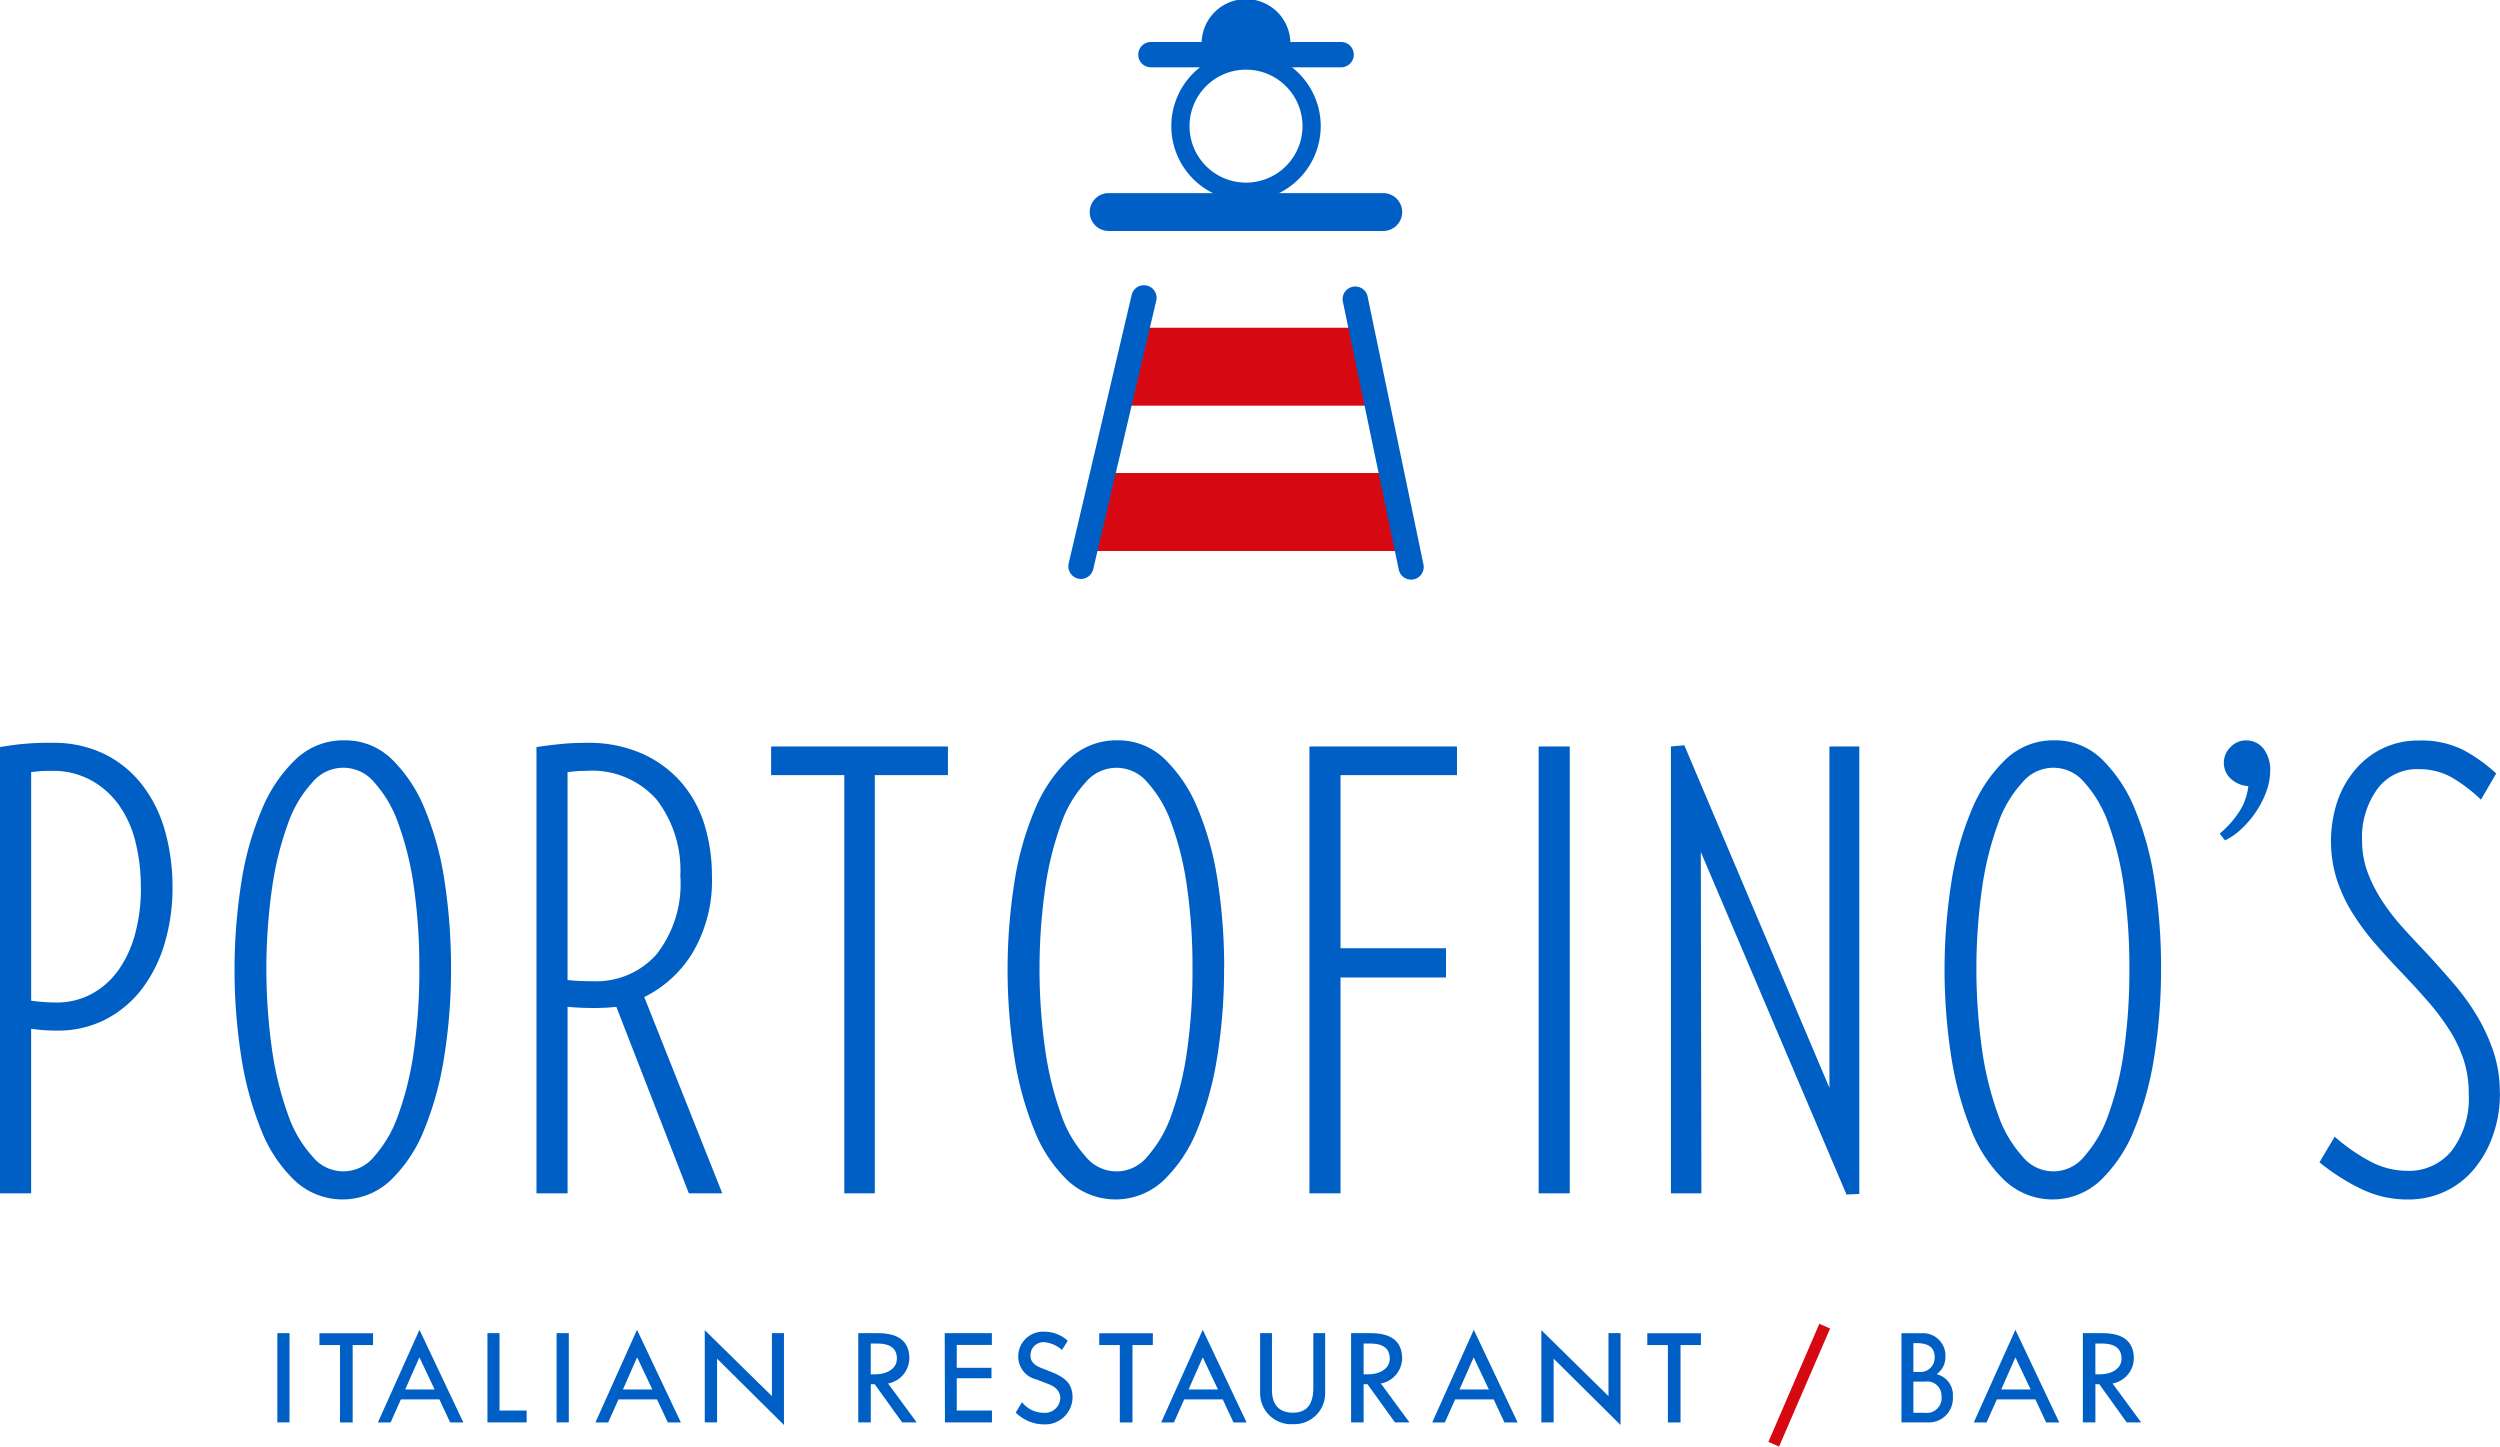 <svg xmlns="http://www.w3.org/2000/svg" width="138.252" height="80" viewBox="0 0 138.252 80">
  <g id="Group_3576" data-name="Group 3576" transform="translate(-97.108 -199.076)">
    <path id="Path_7351" data-name="Path 7351" d="M264.5,248.391H249.318l1.2-4.312h13.129Z" transform="translate(-90.912 -26.88)" fill="#d60812"/>
    <path id="Path_7352" data-name="Path 7352" d="M264.147,268.34H246.5l.733-4.311h16.051Z" transform="translate(-89.231 -38.795)" fill="#d60812"/>
    <path id="Path_7353" data-name="Path 7353" d="M244.506,254.572a.7.7,0,0,1-.679-.858l3.47-14.787a.7.7,0,1,1,1.358.319l-3.47,14.787a.7.7,0,0,1-.679.539" transform="translate(-87.621 -23.48)" fill="#005fc5"/>
    <path id="Path_7354" data-name="Path 7354" d="M285.237,254.551a.7.7,0,0,1-.682-.555l-3.1-14.867a.7.7,0,0,1,1.366-.286l3.1,14.866a.7.7,0,0,1-.54.826.685.685,0,0,1-.144.015" transform="translate(-110.095 -23.42)" fill="#005fc5"/>
    <path id="Path_7355" data-name="Path 7355" d="M262.082,214.4a4.131,4.131,0,1,1,4.131-4.131,4.137,4.137,0,0,1-4.131,4.131m0-7.255a3.124,3.124,0,1,0,3.124,3.125,3.127,3.127,0,0,0-3.124-3.125" transform="translate(-96.068 -4.217)" fill="#005fc5"/>
    <path id="Path_7356" data-name="Path 7356" d="M267.023,201.532a2.455,2.455,0,1,0-4.909,0Z" transform="translate(-98.555)" fill="#005fc5"/>
    <path id="Path_7357" data-name="Path 7357" d="M262.988,227.687H247.8a1.047,1.047,0,0,1,0-2.094h15.185a1.047,1.047,0,1,1,0,2.094" transform="translate(-89.382 -15.838)" fill="#005fc5"/>
    <path id="Path_7358" data-name="Path 7358" d="M264.631,206.248H254.112a.7.7,0,1,1,0-1.4h10.519a.7.7,0,0,1,0,1.4" transform="translate(-93.358 -3.45)" fill="#005fc5"/>
    <rect id="Rectangle_443" data-name="Rectangle 443" width="0.674" height="4.935" transform="translate(112.445 272.8)" fill="#005fc5"/>
    <path id="Path_7359" data-name="Path 7359" d="M143.934,382.8H142.81v4.28h-.7V382.8h-1.138v-.654h2.969Z" transform="translate(-26.199 -109.341)" fill="#005fc5"/>
    <path id="Path_7360" data-name="Path 7360" d="M152.99,386.8l-.595-1.275h-2.13L149.7,386.8h-.705l2.3-5.123,2.425,5.123Zm-1.7-3.6-.784,1.778h1.627Z" transform="translate(-30.989 -109.062)" fill="#005fc5"/>
    <path id="Path_7361" data-name="Path 7361" d="M164.041,387.076v-4.935h.668v4.281h1.5v.653Z" transform="translate(-39.977 -109.341)" fill="#005fc5"/>
    <rect id="Rectangle_444" data-name="Rectangle 444" width="0.674" height="4.935" transform="translate(127.889 272.8)" fill="#005fc5"/>
    <path id="Path_7362" data-name="Path 7362" d="M182.884,386.8l-.6-1.275h-2.131l-.569,1.275h-.705l2.3-5.123,2.425,5.123Zm-1.7-3.6-.784,1.778h1.627Z" transform="translate(-48.843 -109.062)" fill="#005fc5"/>
    <path id="Path_7363" data-name="Path 7363" d="M194.566,383.312v3.523h-.681v-5.1l3.714,3.647V381.9h.666v5.079Z" transform="translate(-57.803 -109.1)" fill="#005fc5"/>
    <path id="Path_7364" data-name="Path 7364" d="M217.389,387.077l-1.517-2.112h-.216v2.112h-.693v-4.935h1.086c.849,0,1.706.248,1.739,1.345a1.44,1.44,0,0,1-1.176,1.439l1.581,2.151ZM216,382.717h-.346v1.7h.261c.582,0,1.209-.281,1.183-.909-.026-.66-.569-.791-1.1-.791" transform="translate(-70.392 -109.341)" fill="#005fc5"/>
    <path id="Path_7365" data-name="Path 7365" d="M226.847,387.076l-.012-4.935h2.607v.653H227.5v1.262h1.921v.582H227.5v1.784h1.947v.653Z" transform="translate(-77.483 -109.341)" fill="#005fc5"/>
    <path id="Path_7366" data-name="Path 7366" d="M238.1,387.07a2.243,2.243,0,0,1-1.509-.654l.347-.575a1.525,1.525,0,0,0,1.189.588.85.85,0,0,0,.929-.83c-.013-.4-.308-.627-.687-.771l-.628-.242a1.3,1.3,0,0,1-1.012-1.3,1.373,1.373,0,0,1,1.491-1.34,1.886,1.886,0,0,1,1.247.5l-.32.509a1.678,1.678,0,0,0-.975-.43.715.715,0,0,0-.764.7c-.02.392.255.594.594.725l.53.208c.9.353,1.17.725,1.2,1.354a1.515,1.515,0,0,1-1.627,1.555" transform="translate(-83.312 -109.224)" fill="#005fc5"/>
    <path id="Path_7367" data-name="Path 7367" d="M251.018,382.8h-1.124v4.28h-.7V382.8h-1.138v-.654h2.967Z" transform="translate(-90.159 -109.341)" fill="#005fc5"/>
    <path id="Path_7368" data-name="Path 7368" d="M271.972,387.175a1.718,1.718,0,0,1-1.825-1.752v-3.281h.654v3.13c0,.916.471,1.256,1.138,1.268.692.006,1.15-.346,1.15-1.392v-3.006h.654v3.293a1.707,1.707,0,0,1-1.771,1.74" transform="translate(-103.353 -109.341)" fill="#005fc5"/>
    <path id="Path_7369" data-name="Path 7369" d="M285.062,387.077l-1.517-2.112h-.215v2.112h-.693v-4.935h1.085c.85,0,1.706.248,1.738,1.345a1.438,1.438,0,0,1-1.176,1.439l1.581,2.151Zm-1.385-4.36h-.347v1.7h.262c.582,0,1.209-.281,1.182-.909-.026-.66-.568-.791-1.1-.791" transform="translate(-110.813 -109.341)" fill="#005fc5"/>
    <path id="Path_7370" data-name="Path 7370" d="M297.761,386.8l-.595-1.275h-2.13l-.569,1.275h-.7l2.3-5.123,2.424,5.123Zm-1.7-3.6-.784,1.778H296.9Z" transform="translate(-117.457 -109.062)" fill="#005fc5"/>
    <path id="Path_7371" data-name="Path 7371" d="M260.558,386.8l-.595-1.275h-2.131l-.568,1.275h-.706l2.3-5.123,2.424,5.123Zm-1.7-3.6-.785,1.778H259.7Z" transform="translate(-95.237 -109.062)" fill="#005fc5"/>
    <path id="Path_7372" data-name="Path 7372" d="M309.443,383.312v3.523h-.68v-5.1l3.712,3.647V381.9h.667v5.079Z" transform="translate(-126.417 -109.1)" fill="#005fc5"/>
    <path id="Path_7373" data-name="Path 7373" d="M326.273,382.8H325.15v4.28h-.7V382.8h-1.138v-.654h2.968Z" transform="translate(-135.107 -109.341)" fill="#005fc5"/>
    <path id="Path_7374" data-name="Path 7374" d="M342.76,380.854l.595.261-2.824,6.533-.587-.265Z" transform="translate(-145.041 -108.572)" fill="#d60812"/>
    <path id="Path_7375" data-name="Path 7375" d="M359.622,387.077h-1.411v-4.935c.457.007.666-.007,1.078.007a1.24,1.24,0,0,1,1.353,1.313,1.138,1.138,0,0,1-.489.948,1.18,1.18,0,0,1,.9,1.241,1.333,1.333,0,0,1-1.432,1.425m-.751-4.379v1.589h.307a.787.787,0,0,0,.869-.85c-.012-.542-.392-.778-1.176-.739m.654,2.124h-.654v1.725h.614a.824.824,0,0,0,.942-.915.787.787,0,0,0-.9-.81" transform="translate(-155.951 -109.341)" fill="#005fc5"/>
    <path id="Path_7376" data-name="Path 7376" d="M372.147,386.8l-.594-1.275h-2.131l-.569,1.275h-.706l2.3-5.123,2.425,5.123Zm-1.7-3.6-.784,1.778h1.627Z" transform="translate(-161.886 -109.062)" fill="#005fc5"/>
    <path id="Path_7377" data-name="Path 7377" d="M385.545,387.077l-1.516-2.112h-.216v2.112h-.693v-4.935H384.2c.849,0,1.705.248,1.739,1.345a1.439,1.439,0,0,1-1.177,1.439l1.583,2.151Zm-1.387-4.36h-.346v1.7h.262c.582,0,1.21-.281,1.182-.909-.026-.66-.567-.791-1.1-.791" transform="translate(-170.828 -109.341)" fill="#005fc5"/>
    <path id="Path_7378" data-name="Path 7378" d="M106.649,309.069a10.76,10.76,0,0,1-.422,3.051A7.811,7.811,0,0,1,105,314.631a6.03,6.03,0,0,1-2.006,1.72,5.735,5.735,0,0,1-2.748.641,9.518,9.518,0,0,1-1.416-.1v9.1H97.108V301.315a14.826,14.826,0,0,1,2.866-.236,6.4,6.4,0,0,1,2.983.656,6.026,6.026,0,0,1,2.091,1.771,7.491,7.491,0,0,1,1.213,2.545,11.531,11.531,0,0,1,.388,3.017m-1.753.033a10.287,10.287,0,0,0-.3-2.561,5.979,5.979,0,0,0-.926-2.041,4.652,4.652,0,0,0-1.552-1.364,4.4,4.4,0,0,0-2.14-.506c-.293,0-.5.005-.625.016l-.522.051v12.643a9.919,9.919,0,0,0,1.382.1,4.049,4.049,0,0,0,1.956-.472,4.376,4.376,0,0,0,1.484-1.314,6.24,6.24,0,0,0,.927-2.006,9.576,9.576,0,0,0,.32-2.545" transform="translate(0 -60.924)" fill="#005fc5"/>
    <path id="Path_7379" data-name="Path 7379" d="M141.3,313.352a30.532,30.532,0,0,1-.371,4.838,17.91,17.91,0,0,1-1.112,4.079,7.966,7.966,0,0,1-1.871,2.815,3.871,3.871,0,0,1-5.293,0,7.81,7.81,0,0,1-1.855-2.8,18.226,18.226,0,0,1-1.1-4.047,31.288,31.288,0,0,1,0-9.607,16.989,16.989,0,0,1,1.13-4.045,8.148,8.148,0,0,1,1.888-2.8,3.813,3.813,0,0,1,2.68-1.045,3.688,3.688,0,0,1,2.613,1.029,8.085,8.085,0,0,1,1.837,2.764,16.752,16.752,0,0,1,1.1,4.028,31.319,31.319,0,0,1,.353,4.788m-1.753.033a31.137,31.137,0,0,0-.3-4.517,17.068,17.068,0,0,0-.86-3.523,6.67,6.67,0,0,0-1.331-2.275,2.213,2.213,0,0,0-3.422,0,6.513,6.513,0,0,0-1.349,2.275,17.7,17.7,0,0,0-.876,3.523,32.029,32.029,0,0,0,0,9.035,18.058,18.058,0,0,0,.876,3.54,6.7,6.7,0,0,0,1.349,2.309,2.185,2.185,0,0,0,3.422,0,6.859,6.859,0,0,0,1.331-2.309,17.4,17.4,0,0,0,.86-3.54,31.125,31.125,0,0,0,.3-4.518" transform="translate(-19.249 -60.724)" fill="#005fc5"/>
    <path id="Path_7380" data-name="Path 7380" d="M179.2,325.992l-4.011-10.316q-.27.034-.59.051c-.213.011-.421.016-.623.016-.269,0-.528-.005-.776-.016s-.483-.028-.707-.051v10.316h-1.72V301.315c.427-.068.872-.123,1.332-.169s.938-.067,1.432-.067a7.345,7.345,0,0,1,3.1.607,6.24,6.24,0,0,1,2.175,1.618,6.493,6.493,0,0,1,1.264,2.343,9.531,9.531,0,0,1,.4,2.781,7.84,7.84,0,0,1-1.062,4.248,6.454,6.454,0,0,1-2.68,2.461l4.315,10.855Zm-.472-17.564a6.387,6.387,0,0,0-1.314-4.214,4.751,4.751,0,0,0-3.877-1.585q-.338,0-.523.016l-.522.051v11.5c.179.022.393.039.64.05s.517.017.809.017a4.451,4.451,0,0,0,3.455-1.467,6.3,6.3,0,0,0,1.331-4.366" transform="translate(-43.998 -60.924)" fill="#005fc5"/>
    <path id="Path_7381" data-name="Path 7381" d="M208.733,303.165v23.127h-1.686V303.165H203v-1.584h9.777v1.584Z" transform="translate(-63.248 -61.224)" fill="#005fc5"/>
    <path id="Path_7382" data-name="Path 7382" d="M247.448,313.352a30.434,30.434,0,0,1-.371,4.838,17.951,17.951,0,0,1-1.112,4.079,7.961,7.961,0,0,1-1.871,2.815,3.871,3.871,0,0,1-5.293,0,7.8,7.8,0,0,1-1.855-2.8,18.184,18.184,0,0,1-1.1-4.047,31.288,31.288,0,0,1,0-9.607,16.972,16.972,0,0,1,1.13-4.045,8.141,8.141,0,0,1,1.887-2.8,3.814,3.814,0,0,1,2.68-1.045,3.688,3.688,0,0,1,2.613,1.029A8.084,8.084,0,0,1,246,304.536a16.79,16.79,0,0,1,1.1,4.028,31.367,31.367,0,0,1,.354,4.788m-1.753.033a31.192,31.192,0,0,0-.3-4.517,17.145,17.145,0,0,0-.86-3.523,6.682,6.682,0,0,0-1.331-2.275,2.214,2.214,0,0,0-3.423,0,6.5,6.5,0,0,0-1.348,2.275,17.618,17.618,0,0,0-.877,3.523,31.99,31.99,0,0,0,0,9.035,17.971,17.971,0,0,0,.877,3.54,6.682,6.682,0,0,0,1.348,2.309,2.186,2.186,0,0,0,3.423,0,6.872,6.872,0,0,0,1.331-2.309,17.481,17.481,0,0,0,.86-3.54,31.18,31.18,0,0,0,.3-4.518" transform="translate(-82.647 -60.724)" fill="#005fc5"/>
    <path id="Path_7383" data-name="Path 7383" d="M278.636,303.165v9.574h5.833v1.618h-5.833v11.935h-1.719V301.581h8.159v1.584Z" transform="translate(-107.396 -61.224)" fill="#005fc5"/>
    <rect id="Rectangle_445" data-name="Rectangle 445" width="1.719" height="24.712" transform="translate(182.197 240.357)" fill="#005fc5"/>
    <path id="Path_7384" data-name="Path 7384" d="M336.265,326.259l-8.057-18.946.033,18.879h-1.686V301.481l.742-.067,8.024,18.947V301.481h1.652v24.745Z" transform="translate(-137.044 -61.124)" fill="#005fc5"/>
    <path id="Path_7385" data-name="Path 7385" d="M376.11,313.352a30.529,30.529,0,0,1-.37,4.838,17.95,17.95,0,0,1-1.113,4.079,7.965,7.965,0,0,1-1.871,2.815,3.871,3.871,0,0,1-5.293,0,7.8,7.8,0,0,1-1.855-2.8,18.224,18.224,0,0,1-1.1-4.047,31.322,31.322,0,0,1,0-9.607,17.083,17.083,0,0,1,1.13-4.045,8.158,8.158,0,0,1,1.888-2.8,3.814,3.814,0,0,1,2.681-1.045,3.688,3.688,0,0,1,2.613,1.029,8.084,8.084,0,0,1,1.837,2.764,16.81,16.81,0,0,1,1.1,4.028,31.373,31.373,0,0,1,.354,4.788m-1.753.033a31.193,31.193,0,0,0-.3-4.517,17.048,17.048,0,0,0-.859-3.523,6.69,6.69,0,0,0-1.333-2.275,2.213,2.213,0,0,0-3.422,0,6.512,6.512,0,0,0-1.348,2.275,17.721,17.721,0,0,0-.878,3.523,32.065,32.065,0,0,0,0,9.035,18.078,18.078,0,0,0,.878,3.54,6.694,6.694,0,0,0,1.348,2.309,2.185,2.185,0,0,0,3.422,0,6.88,6.88,0,0,0,1.333-2.309,17.38,17.38,0,0,0,.859-3.54,31.18,31.18,0,0,0,.3-4.518" transform="translate(-159.494 -60.724)" fill="#005fc5"/>
    <path id="Path_7386" data-name="Path 7386" d="M404.694,302.429a3.339,3.339,0,0,1-.219,1.163,5.269,5.269,0,0,1-.573,1.112,5.407,5.407,0,0,1-.809.944,3.494,3.494,0,0,1-.893.625l-.3-.371a5.424,5.424,0,0,0,1.146-1.314,3.281,3.281,0,0,0,.439-1.316,1.545,1.545,0,0,1-1-.438,1.2,1.2,0,0,1,.017-1.719,1.165,1.165,0,0,1,.843-.371,1.2,1.2,0,0,1,.977.455,1.9,1.9,0,0,1,.372,1.231" transform="translate(-182.043 -60.724)" fill="#005fc5"/>
    <path id="Path_7387" data-name="Path 7387" d="M425.6,320.23a6.925,6.925,0,0,1-.405,2.41,5.946,5.946,0,0,1-1.078,1.871,4.633,4.633,0,0,1-1.6,1.2,4.779,4.779,0,0,1-2.006.422,5.871,5.871,0,0,1-2.6-.591,11.787,11.787,0,0,1-2.292-1.466l.843-1.416a10.139,10.139,0,0,0,1.9,1.331,4.363,4.363,0,0,0,2.107.557,3.044,3.044,0,0,0,2.478-1.13,4.781,4.781,0,0,0,.927-3.119,5.994,5.994,0,0,0-.286-1.905,7.427,7.427,0,0,0-.792-1.652,13.3,13.3,0,0,0-1.181-1.567q-.675-.775-1.449-1.584-.743-.775-1.433-1.568a13.58,13.58,0,0,1-1.248-1.669,8.631,8.631,0,0,1-.892-1.871,7.077,7.077,0,0,1,.033-4.417,5.394,5.394,0,0,1,1.029-1.769,4.615,4.615,0,0,1,1.533-1.146,4.537,4.537,0,0,1,1.923-.4,5.188,5.188,0,0,1,2.461.522,8.869,8.869,0,0,1,1.82,1.3l-.842,1.45a8.6,8.6,0,0,0-1.585-1.214,3.682,3.682,0,0,0-1.888-.473,2.706,2.706,0,0,0-2.258,1.1,4.545,4.545,0,0,0-.843,2.849,5.016,5.016,0,0,0,.3,1.736,7.914,7.914,0,0,0,.81,1.6,11.909,11.909,0,0,0,1.163,1.5q.657.726,1.364,1.466.741.81,1.45,1.635a12.829,12.829,0,0,1,1.265,1.753,10.2,10.2,0,0,1,.911,1.973,7.126,7.126,0,0,1,.354,2.292" transform="translate(-190.243 -60.724)" fill="#005fc5"/>
  </g>
</svg>
